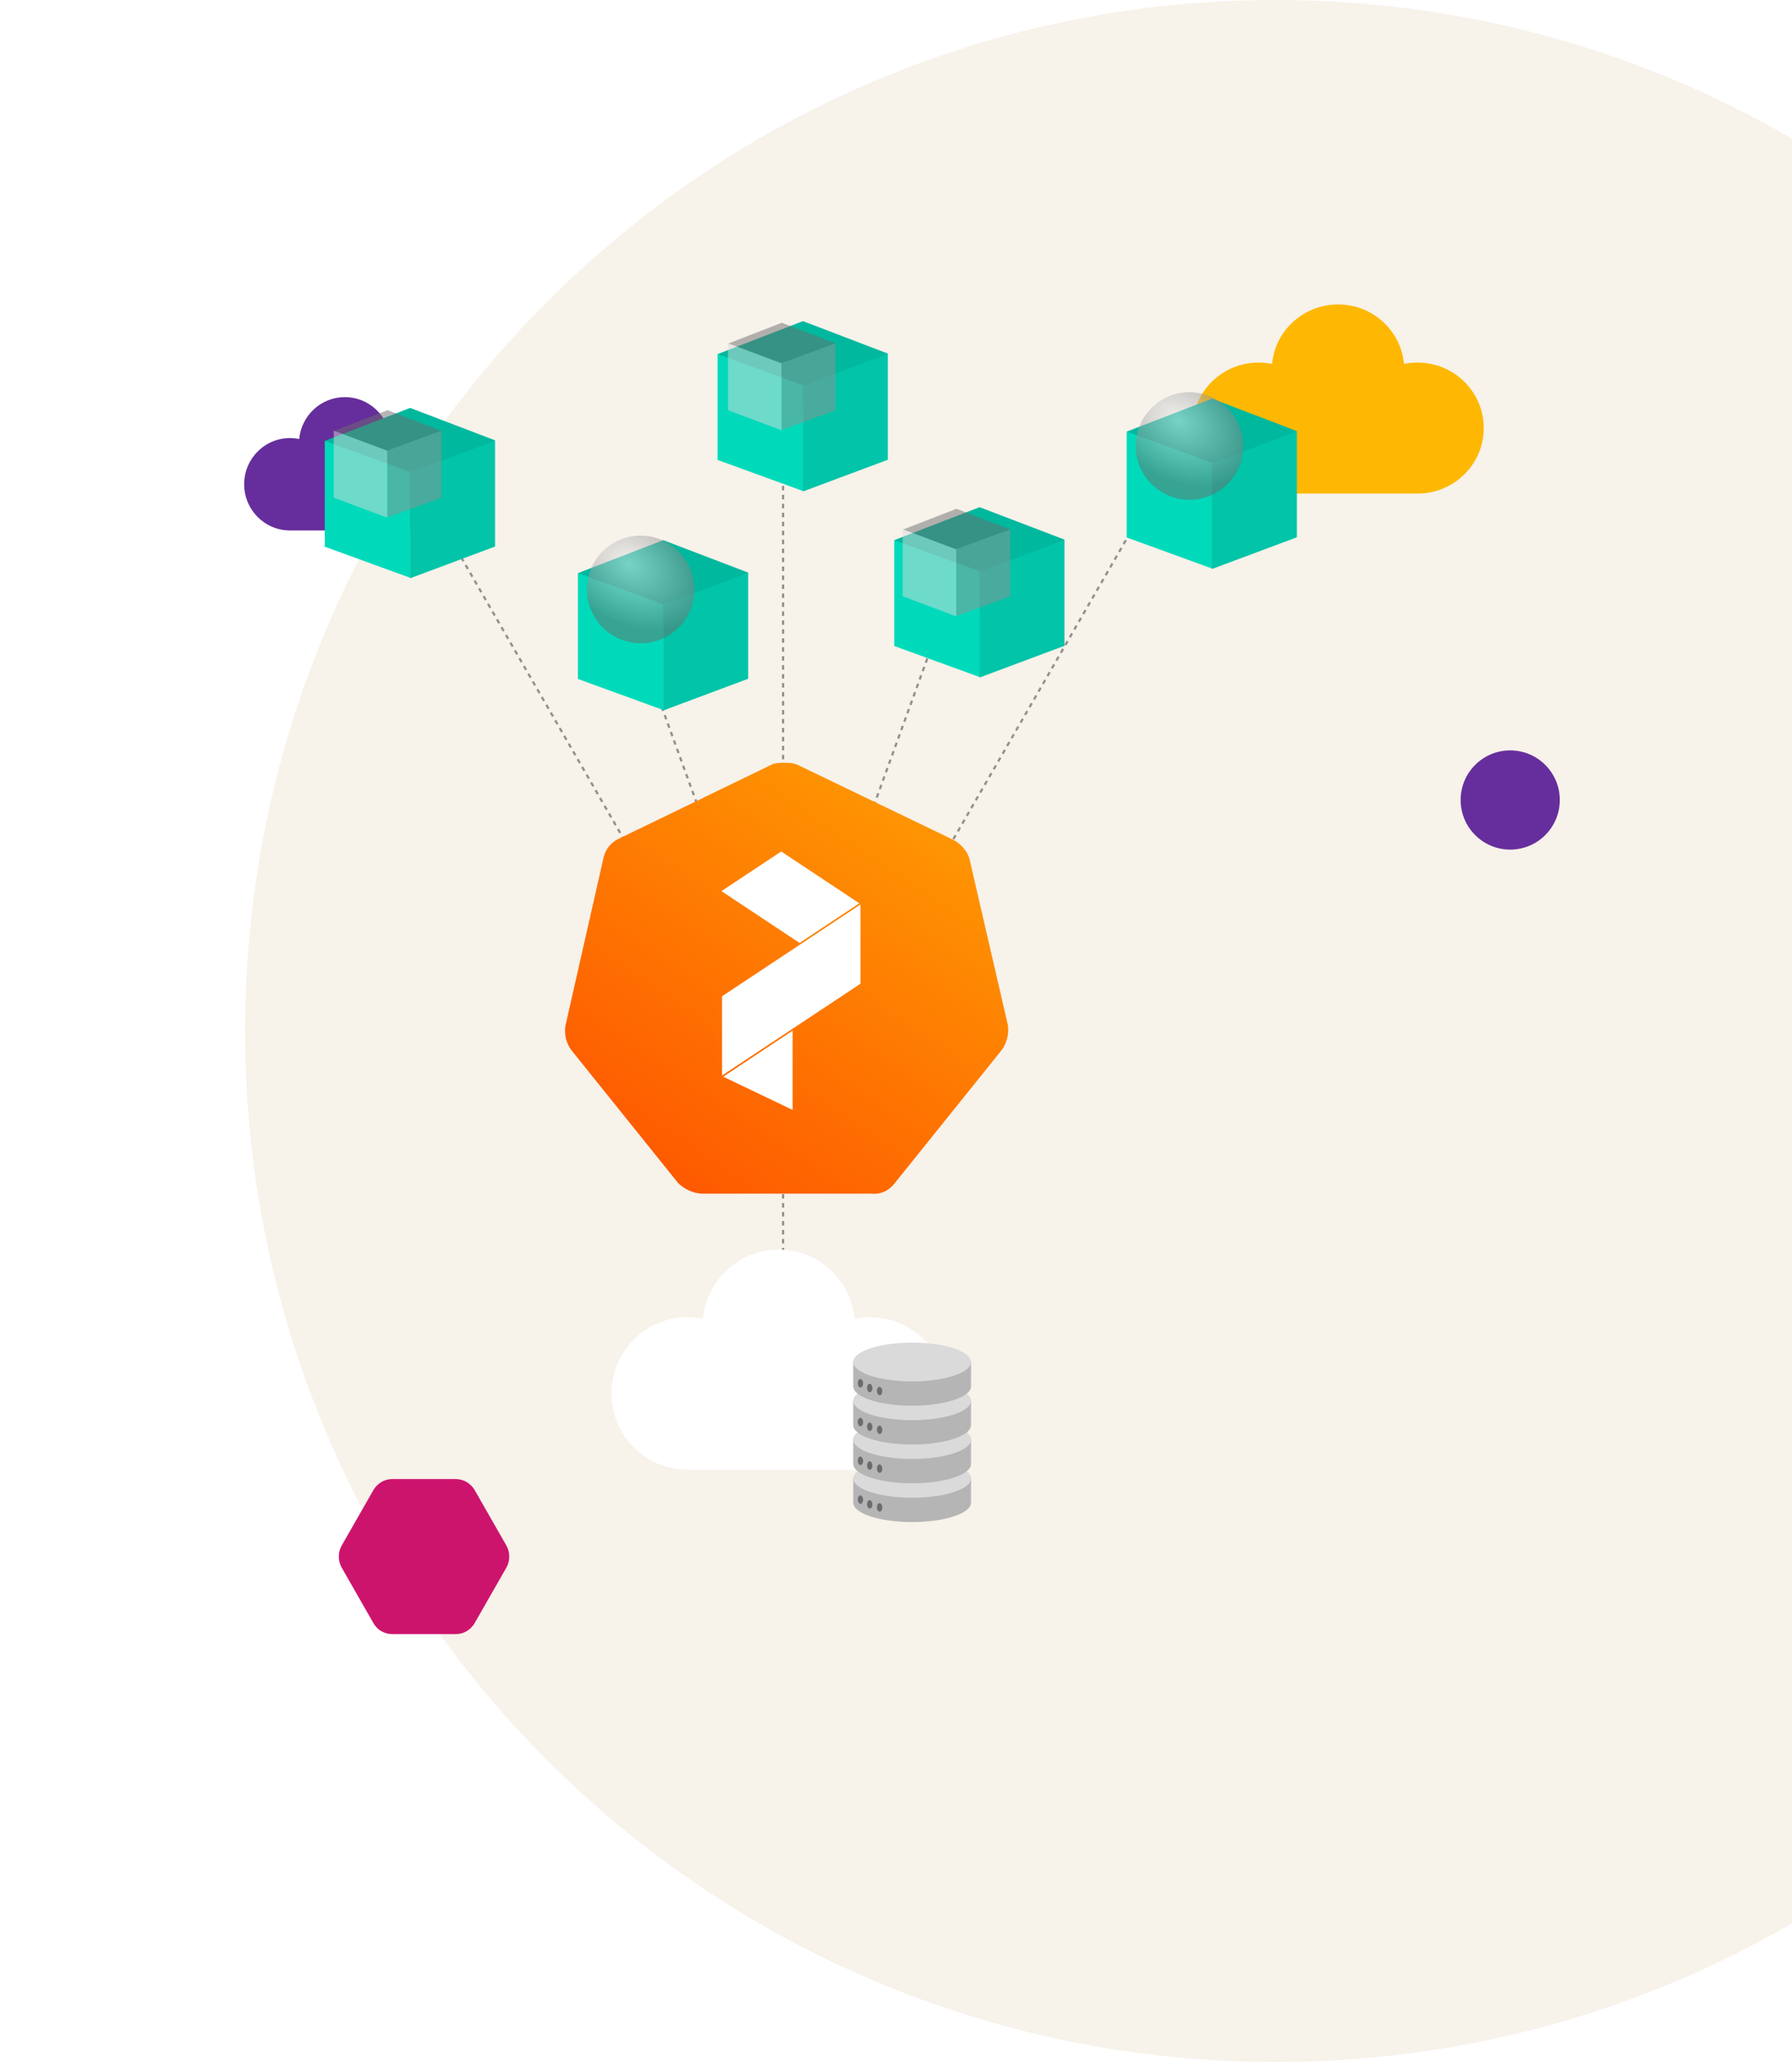 <svg width="800" height="920" viewBox="0 0 800 920" fill="none" xmlns="http://www.w3.org/2000/svg">
<g clip-path="url(#clip0)">
<path d="M569.436 920C823.487 920 1029.44 714.051 1029.44 460C1029.44 205.949 823.487 0 569.436 0C315.385 0 109.436 205.949 109.436 460C109.436 714.051 315.385 920 569.436 920Z" fill="#F0E7D7" fill-opacity="0.5"/>
<circle cx="674.203" cy="356.932" r="22.135" fill="#662E9C"/>
<path fill-rule="evenodd" clip-rule="evenodd" d="M203.491 659.91H175.11C171.643 659.91 168.561 661.727 166.763 664.712L152.508 689.629C150.838 692.614 150.838 696.378 152.508 699.363L166.763 724.281C168.432 727.266 171.643 729.083 175.11 729.083H203.491C206.959 729.083 210.041 727.266 211.839 724.281L226.094 699.363C227.763 696.378 227.763 692.614 226.094 689.629L211.839 664.712C210.041 661.727 206.83 659.91 203.491 659.91Z" fill="#CD146D"/>
<g filter="url(#filter0_d)">
<path d="M612.798 140.76C610.72 140.76 608.751 140.976 606.782 141.355C605.415 126.497 592.783 114.827 577.361 114.827C561.939 114.827 549.252 126.497 547.885 141.355C545.971 140.976 543.947 140.76 541.869 140.76C525.573 140.76 512.338 153.835 512.338 169.989C512.338 186.143 525.573 199.218 541.924 199.218H612.798C629.149 199.218 642.383 186.143 642.383 169.989C642.383 153.835 629.149 140.76 612.798 140.76Z" fill="#FEB804"/>
</g>
<g filter="url(#filter1_d)">
<path d="M158.467 174.461C157.03 174.461 155.668 174.614 154.307 174.88C153.362 164.407 144.626 156.18 133.962 156.18C123.298 156.18 114.525 164.407 113.58 174.88C112.256 174.614 110.857 174.461 109.42 174.461C98.151 174.461 89 183.678 89 195.065C89 206.453 98.151 215.669 109.458 215.669H158.467C169.774 215.669 178.925 206.453 178.925 195.065C178.925 183.678 169.774 174.461 158.467 174.461Z" fill="#662E9C"/>
</g>
<line x1="349.59" y1="168.782" x2="349.59" y2="601.805" stroke="#919191" stroke-dasharray="2 2"/>
<line x1="276.237" y1="262.686" x2="352.417" y2="471.99" stroke="#919191" stroke-dasharray="2 2"/>
<line y1="-0.5" x2="222.737" y2="-0.5" transform="matrix(-0.342 0.94 0.94 0.342 436.338 233.804)" stroke="#919191" stroke-dasharray="2 2"/>
<line x1="526.606" y1="199.468" x2="381.343" y2="451.071" stroke="#919191" stroke-dasharray="2 2"/>
<line y1="-0.5" x2="290.526" y2="-0.5" transform="matrix(0.5 0.866 0.866 -0.5 180.308 203.368)" stroke="#919191" stroke-dasharray="2 2"/>
<g filter="url(#filter2_d)">
<path d="M206.097 194.22L211 180.474L173.105 166L135 180.717L171.144 203.358L206.097 194.22Z" fill="#00B89E"/>
<path d="M173.245 241.84L135 227.932V180.715L173.245 194.623V241.84Z" fill="#00DABB"/>
<path d="M211 227.849L173.105 242V194.784L211 180.633V196.318V227.849Z" fill="#01C4A8"/>
</g>
<g filter="url(#filter3_d)">
<path d="M564.067 190.085L568.97 176.339L531.075 161.865L492.97 176.581L529.114 199.222L564.067 190.085Z" fill="#00B89E"/>
<path d="M531.215 237.704L492.97 223.796V176.58L531.215 190.488V237.704Z" fill="#00DABB"/>
<path d="M568.97 223.714L531.075 237.865V190.648L568.97 176.498V192.183V223.714Z" fill="#01C4A8"/>
</g>
<path d="M432.776 383.1C431.645 379.46 428.93 376.502 425.536 374.682L356.535 341.468C354.726 340.558 352.689 340.331 350.88 340.331C349.07 340.331 347.034 340.331 345.224 340.786L276.223 374.227C272.829 375.82 270.341 378.777 269.436 382.645L252.468 457.49C251.79 461.357 252.695 465.225 254.957 468.41L302.692 527.785C305.407 530.515 309.253 532.335 313.099 532.563H389.113C393.185 533.018 397.031 531.198 399.52 527.785L447.255 468.41C449.517 465.225 450.422 461.357 449.97 457.49L432.776 383.1V383.1Z" fill="url(#paint0_linear)"/>
<path fill-rule="evenodd" clip-rule="evenodd" d="M384.138 403.545V438.906L322.348 479.862V444.504L384.138 403.545Z" fill="white"/>
<path fill-rule="evenodd" clip-rule="evenodd" d="M356.945 420.707L383.618 403.025L348.79 379.941L348.746 379.912L322.072 397.591L322.181 397.664L356.945 420.707Z" fill="white"/>
<path fill-rule="evenodd" clip-rule="evenodd" d="M353.842 495.21L322.867 480.381L353.842 459.851V495.21Z" fill="white"/>
<g filter="url(#filter4_d)">
<path d="M381.45 155.499L386.354 141.752L348.459 127.278L310.354 141.995L346.497 164.636L381.45 155.499Z" fill="#00B89E"/>
<path d="M348.599 203.118L310.354 189.21V141.994L348.599 155.902V203.118Z" fill="#00DABB"/>
<path d="M386.353 189.128L348.458 203.278V156.062L386.353 141.911V157.597V189.128Z" fill="#01C4A8"/>
</g>
<g filter="url(#filter5_d)">
<path d="M460.307 238.506L465.21 224.76L427.315 210.286L389.21 225.002L425.354 247.643L460.307 238.506Z" fill="#00B89E"/>
<path d="M427.456 286.125L389.21 272.217V225.001L427.456 238.909V286.125Z" fill="#00DABB"/>
<path d="M465.21 272.135L427.315 286.286V239.069L465.21 224.919V240.604V272.135Z" fill="#01C4A8"/>
</g>
<g filter="url(#filter6_d)">
<path d="M319.097 253.22L324 239.474L286.105 225L248 239.717L284.144 262.358L319.097 253.22Z" fill="#00B89E"/>
<path d="M286.245 300.84L248 286.932V239.715L286.245 253.623V300.84Z" fill="#00DABB"/>
<path d="M324 286.849L286.105 301V253.784L324 239.633V255.318V286.849Z" fill="#01C4A8"/>
</g>
<path d="M388.422 587.718C386.034 587.718 383.772 587.97 381.51 588.41C379.939 571.117 365.425 557.534 347.707 557.534C329.988 557.534 315.411 571.117 313.841 588.41C311.641 587.97 309.317 587.718 306.929 587.718C288.205 587.718 273 602.936 273 621.739C273 640.541 288.205 655.759 306.992 655.759H388.422C407.208 655.759 422.414 640.541 422.414 621.739C422.414 602.936 407.208 587.718 388.422 587.718Z" fill="white"/>
<path d="M407.203 679.105C421.725 679.105 433.497 675.232 433.497 670.454V659.427H380.91V670.454C380.91 675.232 392.682 679.105 407.203 679.105Z" fill="#B5B5B5"/>
<ellipse cx="407.204" cy="659.597" rx="26.294" ry="8.651" fill="#DADADA"/>
<ellipse cx="384.126" cy="669.078" rx="1.187" ry="1.884" transform="rotate(-1.993 384.126 669.078)" fill="#6C6C6C"/>
<ellipse cx="388.267" cy="671.19" rx="1.187" ry="1.884" transform="rotate(-1.993 388.267 671.19)" fill="#6C6C6C"/>
<ellipse cx="392.678" cy="672.547" rx="1.187" ry="1.884" transform="rotate(-1.993 392.678 672.547)" fill="#6C6C6C"/>
<path d="M407.203 661.802C421.725 661.802 433.497 657.929 433.497 653.151V642.125H380.91V653.151C380.91 657.929 392.682 661.802 407.203 661.802Z" fill="#B5B5B5"/>
<ellipse cx="407.204" cy="642.294" rx="26.294" ry="8.651" fill="#DADADA"/>
<ellipse cx="384.126" cy="651.777" rx="1.187" ry="1.884" transform="rotate(-1.993 384.126 651.777)" fill="#6C6C6C"/>
<ellipse cx="388.267" cy="653.888" rx="1.187" ry="1.884" transform="rotate(-1.993 388.267 653.888)" fill="#6C6C6C"/>
<ellipse cx="392.678" cy="655.245" rx="1.187" ry="1.884" transform="rotate(-1.993 392.678 655.245)" fill="#6C6C6C"/>
<path d="M407.203 644.5C421.725 644.5 433.497 640.627 433.497 635.849V624.822H380.91V635.849C380.91 640.627 392.682 644.5 407.203 644.5Z" fill="#B5B5B5"/>
<ellipse cx="407.204" cy="624.992" rx="26.294" ry="8.651" fill="#DADADA"/>
<ellipse cx="384.126" cy="634.474" rx="1.187" ry="1.884" transform="rotate(-1.993 384.126 634.474)" fill="#6C6C6C"/>
<ellipse cx="388.267" cy="636.586" rx="1.187" ry="1.884" transform="rotate(-1.993 388.267 636.586)" fill="#6C6C6C"/>
<ellipse cx="392.678" cy="637.942" rx="1.187" ry="1.884" transform="rotate(-1.993 392.678 637.942)" fill="#6C6C6C"/>
<path d="M407.203 627.197C421.725 627.197 433.497 623.324 433.497 618.546V607.519H380.91V618.546C380.91 623.324 392.682 627.197 407.203 627.197Z" fill="#B5B5B5"/>
<ellipse cx="407.205" cy="607.689" rx="26.294" ry="8.651" fill="#DADADA"/>
<ellipse cx="384.126" cy="617.17" rx="1.187" ry="1.884" transform="rotate(-1.993 384.126 617.17)" fill="#6C6C6C"/>
<ellipse cx="388.267" cy="619.282" rx="1.187" ry="1.884" transform="rotate(-1.993 388.267 619.282)" fill="#6C6C6C"/>
<ellipse cx="392.679" cy="620.639" rx="1.187" ry="1.884" transform="rotate(-1.993 392.679 620.639)" fill="#6C6C6C"/>
<g style="mix-blend-mode:multiply" opacity="0.5">
<path d="M193.821 200.869L196.912 192.165L173.022 183L149 192.319L171.786 206.655L193.821 200.869Z" fill="#6C6C6C"/>
<path d="M172.89 230.899L197 222.092V192.194L172.89 201.001V230.899Z" fill="#919191"/>
<path d="M149 222.04L172.89 231V201.102L149 192.142V202.074V222.04Z" fill="#DADADA"/>
</g>
<g style="mix-blend-mode:multiply" opacity="0.5">
<path d="M447.821 244.869L450.912 236.165L427.022 227L403 236.319L425.786 250.655L447.821 244.869Z" fill="#6C6C6C"/>
<path d="M426.89 274.899L451 266.092V236.194L426.89 245.001V274.899Z" fill="#919191"/>
<path d="M403 266.04L426.89 275V245.102L403 236.142V246.074V266.04Z" fill="#DADADA"/>
</g>
<g style="mix-blend-mode:multiply" opacity="0.5">
<path d="M369.821 161.869L372.912 153.165L349.022 144L325 153.319L347.786 167.655L369.821 161.869Z" fill="#6C6C6C"/>
<path d="M348.89 191.899L373 183.092V153.194L348.89 162.001V191.899Z" fill="#919191"/>
<path d="M325 183.04L348.89 192V162.102L325 153.142V163.074V183.04Z" fill="#DADADA"/>
</g>
<g style="mix-blend-mode:multiply" opacity="0.5">
<circle cx="286" cy="263" r="24" fill="url(#paint1_radial)"/>
</g>
<g style="mix-blend-mode:multiply" opacity="0.5">
<circle cx="531" cy="199" r="24" fill="url(#paint2_radial)"/>
</g>
</g>
<defs>
<filter id="filter0_d" x="502.338" y="105.827" width="190.045" height="144.391" filterUnits="userSpaceOnUse" color-interpolation-filters="sRGB">
<feFlood flood-opacity="0" result="BackgroundImageFix"/>
<feColorMatrix in="SourceAlpha" type="matrix" values="0 0 0 0 0 0 0 0 0 0 0 0 0 0 0 0 0 0 127 0"/>
<feOffset dx="20" dy="21"/>
<feGaussianBlur stdDeviation="15"/>
<feColorMatrix type="matrix" values="0 0 0 0 0 0 0 0 0 0 0 0 0 0 0 0 0 0 0.21 0"/>
<feBlend mode="normal" in2="BackgroundImageFix" result="effect1_dropShadow"/>
<feBlend mode="normal" in="SourceGraphic" in2="effect1_dropShadow" result="shape"/>
</filter>
<filter id="filter1_d" x="79" y="147.18" width="149.925" height="119.489" filterUnits="userSpaceOnUse" color-interpolation-filters="sRGB">
<feFlood flood-opacity="0" result="BackgroundImageFix"/>
<feColorMatrix in="SourceAlpha" type="matrix" values="0 0 0 0 0 0 0 0 0 0 0 0 0 0 0 0 0 0 127 0"/>
<feOffset dx="20" dy="21"/>
<feGaussianBlur stdDeviation="15"/>
<feColorMatrix type="matrix" values="0 0 0 0 0 0 0 0 0 0 0 0 0 0 0 0 0 0 0.21 0"/>
<feBlend mode="normal" in2="BackgroundImageFix" result="effect1_dropShadow"/>
<feBlend mode="normal" in="SourceGraphic" in2="effect1_dropShadow" result="shape"/>
</filter>
<filter id="filter2_d" x="125" y="162" width="116" height="116" filterUnits="userSpaceOnUse" color-interpolation-filters="sRGB">
<feFlood flood-opacity="0" result="BackgroundImageFix"/>
<feColorMatrix in="SourceAlpha" type="matrix" values="0 0 0 0 0 0 0 0 0 0 0 0 0 0 0 0 0 0 127 0"/>
<feOffset dx="10" dy="16"/>
<feGaussianBlur stdDeviation="10"/>
<feColorMatrix type="matrix" values="0 0 0 0 0 0 0 0 0 0 0 0 0 0 0 0 0 0 0.35 0"/>
<feBlend mode="normal" in2="BackgroundImageFix" result="effect1_dropShadow"/>
<feBlend mode="normal" in="SourceGraphic" in2="effect1_dropShadow" result="shape"/>
</filter>
<filter id="filter3_d" x="482.97" y="157.865" width="116" height="116" filterUnits="userSpaceOnUse" color-interpolation-filters="sRGB">
<feFlood flood-opacity="0" result="BackgroundImageFix"/>
<feColorMatrix in="SourceAlpha" type="matrix" values="0 0 0 0 0 0 0 0 0 0 0 0 0 0 0 0 0 0 127 0"/>
<feOffset dx="10" dy="16"/>
<feGaussianBlur stdDeviation="10"/>
<feColorMatrix type="matrix" values="0 0 0 0 0 0 0 0 0 0 0 0 0 0 0 0 0 0 0.35 0"/>
<feBlend mode="normal" in2="BackgroundImageFix" result="effect1_dropShadow"/>
<feBlend mode="normal" in="SourceGraphic" in2="effect1_dropShadow" result="shape"/>
</filter>
<filter id="filter4_d" x="300.354" y="123.278" width="116" height="116" filterUnits="userSpaceOnUse" color-interpolation-filters="sRGB">
<feFlood flood-opacity="0" result="BackgroundImageFix"/>
<feColorMatrix in="SourceAlpha" type="matrix" values="0 0 0 0 0 0 0 0 0 0 0 0 0 0 0 0 0 0 127 0"/>
<feOffset dx="10" dy="16"/>
<feGaussianBlur stdDeviation="10"/>
<feColorMatrix type="matrix" values="0 0 0 0 0 0 0 0 0 0 0 0 0 0 0 0 0 0 0.35 0"/>
<feBlend mode="normal" in2="BackgroundImageFix" result="effect1_dropShadow"/>
<feBlend mode="normal" in="SourceGraphic" in2="effect1_dropShadow" result="shape"/>
</filter>
<filter id="filter5_d" x="379.21" y="206.286" width="116" height="116" filterUnits="userSpaceOnUse" color-interpolation-filters="sRGB">
<feFlood flood-opacity="0" result="BackgroundImageFix"/>
<feColorMatrix in="SourceAlpha" type="matrix" values="0 0 0 0 0 0 0 0 0 0 0 0 0 0 0 0 0 0 127 0"/>
<feOffset dx="10" dy="16"/>
<feGaussianBlur stdDeviation="10"/>
<feColorMatrix type="matrix" values="0 0 0 0 0 0 0 0 0 0 0 0 0 0 0 0 0 0 0.35 0"/>
<feBlend mode="normal" in2="BackgroundImageFix" result="effect1_dropShadow"/>
<feBlend mode="normal" in="SourceGraphic" in2="effect1_dropShadow" result="shape"/>
</filter>
<filter id="filter6_d" x="238" y="221" width="116" height="116" filterUnits="userSpaceOnUse" color-interpolation-filters="sRGB">
<feFlood flood-opacity="0" result="BackgroundImageFix"/>
<feColorMatrix in="SourceAlpha" type="matrix" values="0 0 0 0 0 0 0 0 0 0 0 0 0 0 0 0 0 0 127 0"/>
<feOffset dx="10" dy="16"/>
<feGaussianBlur stdDeviation="10"/>
<feColorMatrix type="matrix" values="0 0 0 0 0 0 0 0 0 0 0 0 0 0 0 0 0 0 0.35 0"/>
<feBlend mode="normal" in2="BackgroundImageFix" result="effect1_dropShadow"/>
<feBlend mode="normal" in="SourceGraphic" in2="effect1_dropShadow" result="shape"/>
</filter>
<linearGradient id="paint0_linear" x1="505.872" y1="288.135" x2="313.175" y2="573.739" gradientUnits="userSpaceOnUse">
<stop stop-color="#FEB804"/>
<stop offset="1" stop-color="#FE5000"/>
</linearGradient>
<radialGradient id="paint1_radial" cx="0" cy="0" r="1" gradientUnits="userSpaceOnUse" gradientTransform="translate(281.125 251.75) rotate(31.457) scale(37.367 25.763)">
<stop stop-color="#EDEDED"/>
<stop offset="1" stop-color="#6C6C6C"/>
</radialGradient>
<radialGradient id="paint2_radial" cx="0" cy="0" r="1" gradientUnits="userSpaceOnUse" gradientTransform="translate(526.125 187.75) rotate(31.457) scale(37.367 25.763)">
<stop stop-color="#EDEDED"/>
<stop offset="1" stop-color="#6C6C6C"/>
</radialGradient>
<clipPath id="clip0">
<rect width="800" height="920" fill="white"/>
</clipPath>
</defs>
</svg>
